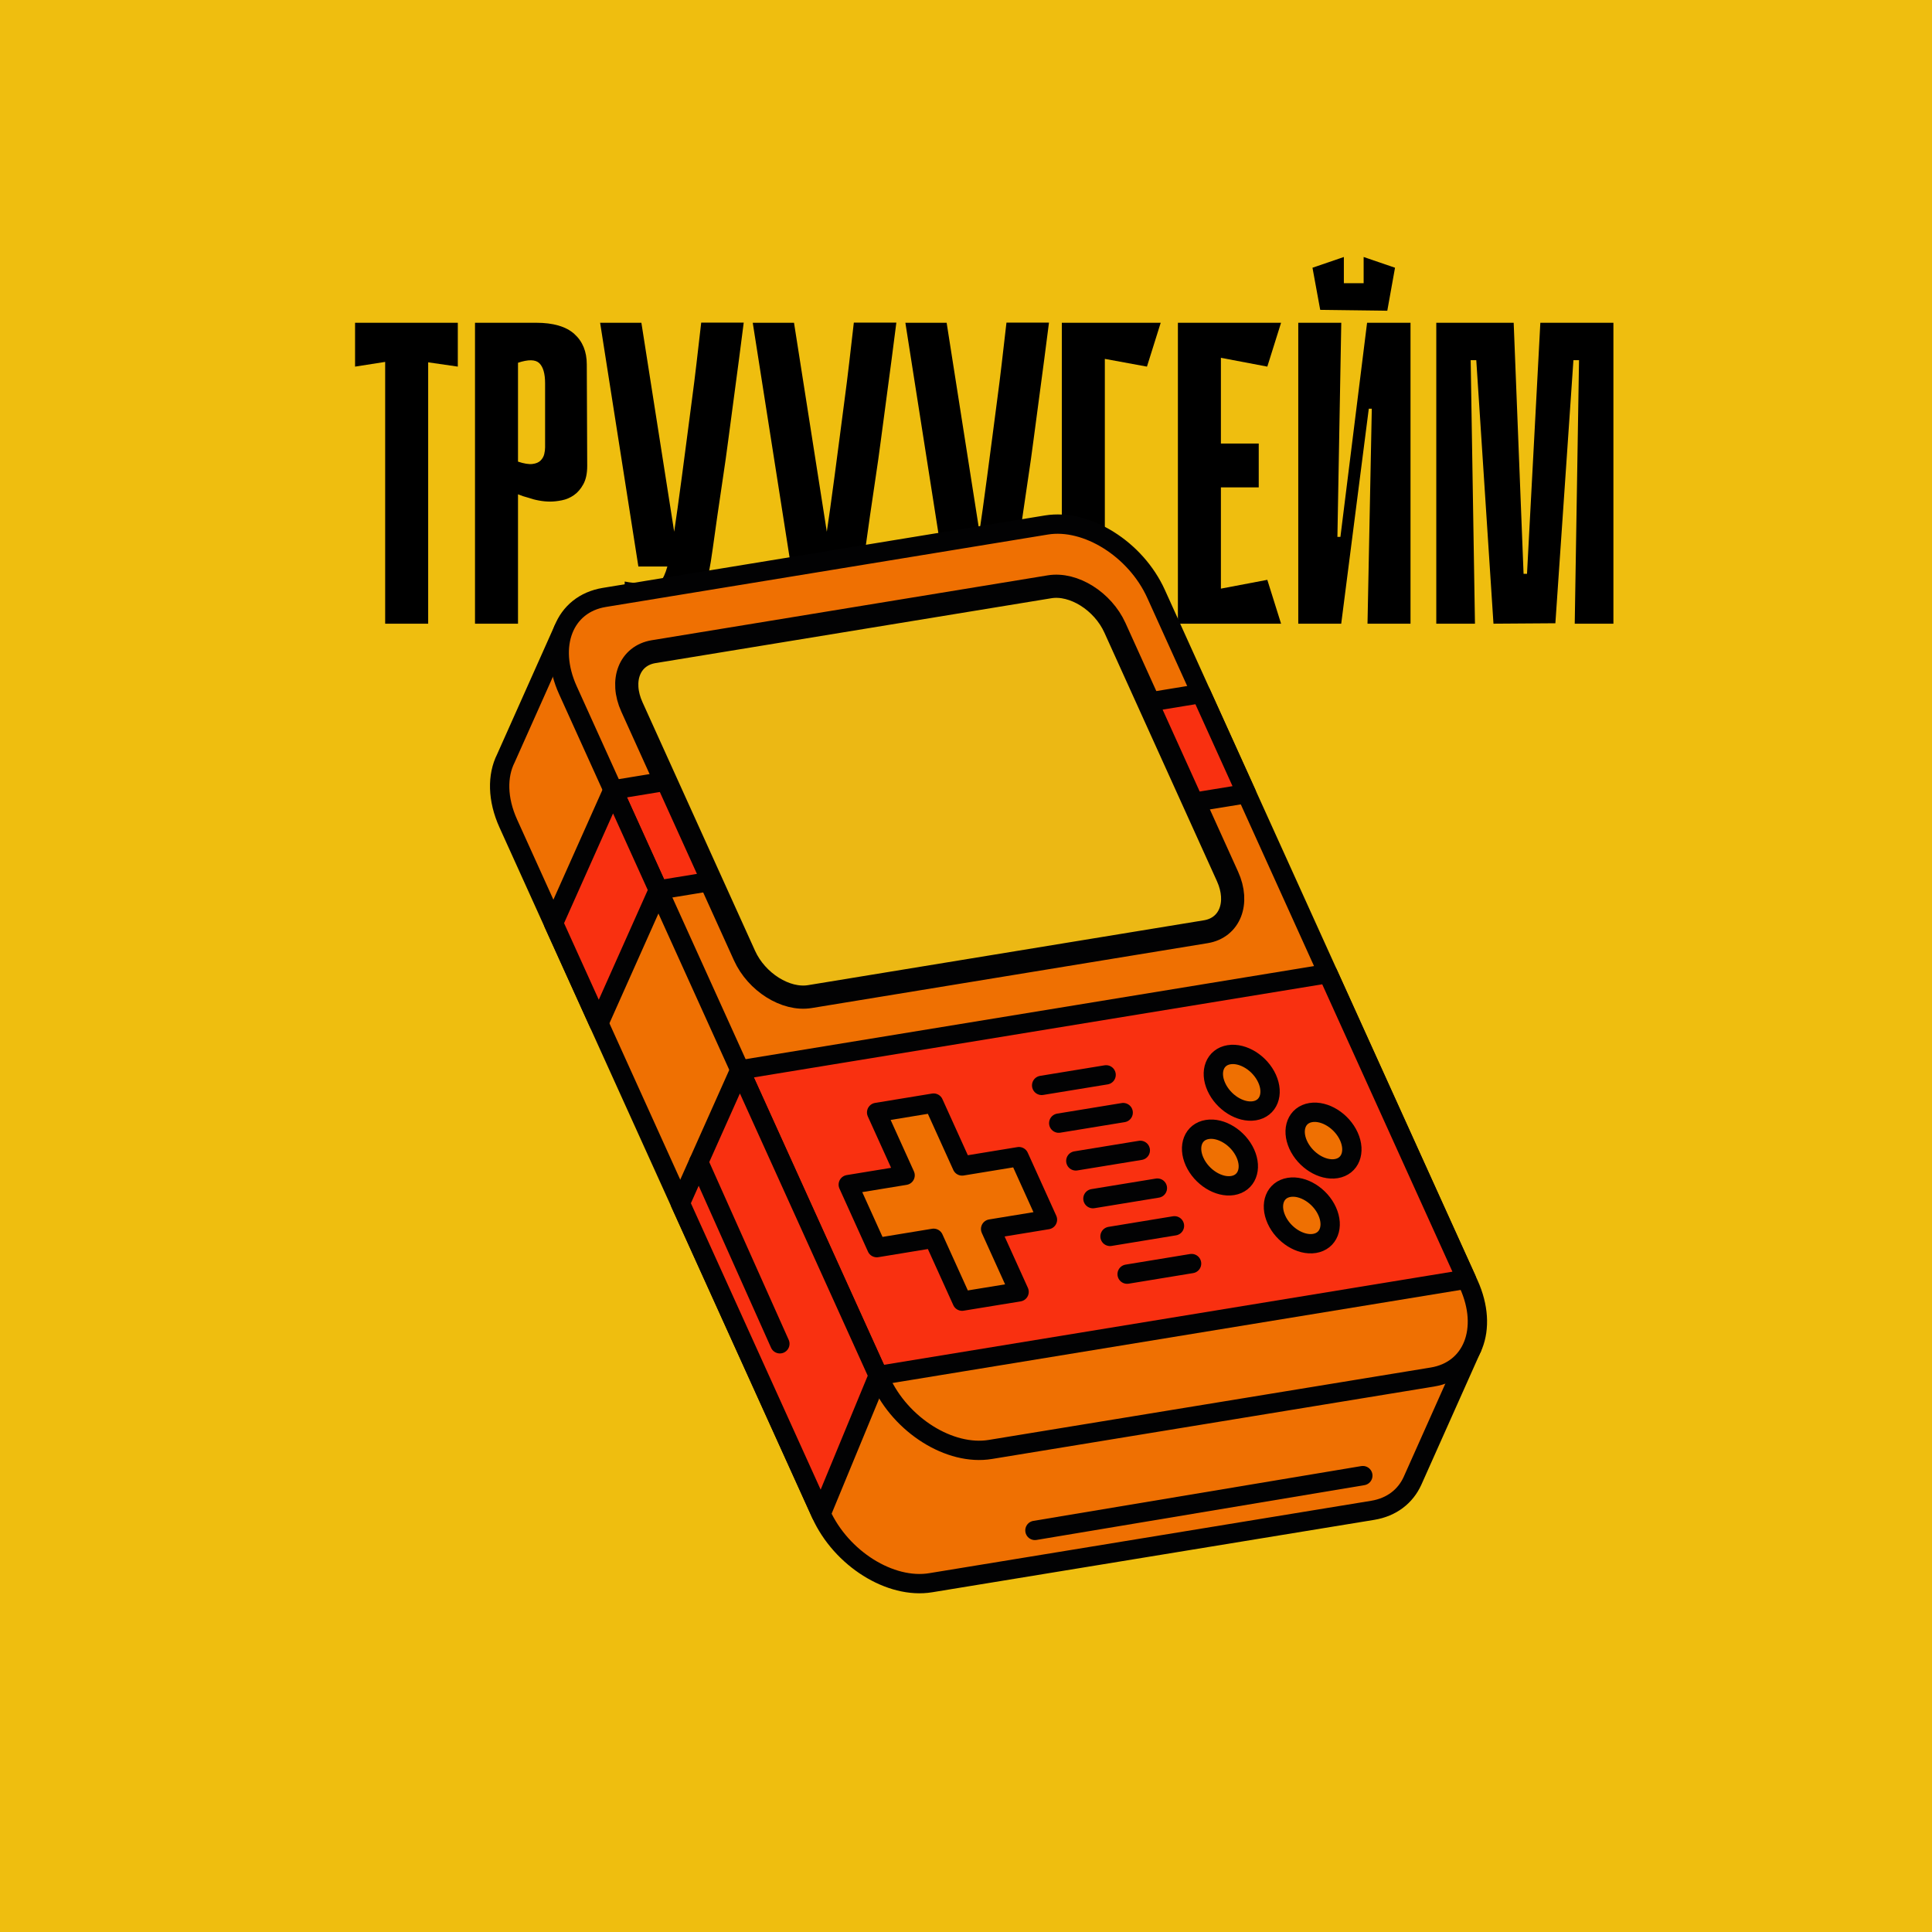 <?xml version="1.0" encoding="UTF-8"?> <svg xmlns="http://www.w3.org/2000/svg" id="_Слой_1" data-name="Слой 1" viewBox="0 0 500 500"><defs><style> .cls-1 { fill: #efbe0f; } .cls-1, .cls-2 { stroke-width: 0px; } .cls-2 { fill: #000; } .cls-3 { fill: #f93010; } .cls-3, .cls-4 { stroke-linecap: round; stroke-linejoin: round; stroke-width: 5px; } .cls-3, .cls-4, .cls-5 { stroke: #020203; } .cls-4 { fill: #ef7002; } .cls-5 { fill: #ecb814; stroke-miterlimit: 10; stroke-width: 6px; } </style></defs><rect class="cls-1" x="-1533.81" y="-164.4" width="5170.64" height="723.63"></rect><g><g><path class="cls-2" d="M118.49,94.88l-7.68-1.11v67.65h-11.13v-67.76l-7.79,1.22v-11.35h26.59v11.35Z"></path><path class="cls-2" d="M134.06,127.92v33.49h-11.13v-77.88h15.8c4.45,0,7.75.96,9.9,2.89,2.15,1.93,3.23,4.56,3.23,7.9l.11,26.26c0,1.93-.33,3.5-1,4.73-.67,1.22-1.48,2.17-2.45,2.84-.96.67-2,1.11-3.12,1.33-1.11.22-2.11.33-3,.33-.96,0-1.95-.09-2.95-.28-1-.18-1.91-.43-2.73-.72-.89-.22-1.78-.52-2.67-.89ZM134.06,93.88v25.59c1.56.52,2.8.72,3.73.61.93-.11,1.63-.41,2.11-.89s.8-1.04.95-1.67c.15-.63.22-1.2.22-1.72v-16.58c0-2.52-.5-4.26-1.5-5.23-1-.96-2.84-1-5.51-.11Z"></path><path class="cls-2" d="M165.21,146.61l-9.9-63.08h10.68l9.9,63.08h-10.68ZM192.47,83.53c-.37,2.89-.78,6.05-1.22,9.46-.44,3.41-.91,6.9-1.39,10.46-.48,3.56-.95,7.05-1.39,10.46-.44,3.41-.89,6.56-1.33,9.46-1.11,7.42-2,13.59-2.67,18.52-.67,4.93-1.45,8.86-2.34,11.79-.89,2.93-2.06,4.99-3.5,6.17-1.45,1.19-3.5,1.78-6.17,1.78-.59,0-1.32-.02-2.17-.06-.85-.04-1.67-.09-2.45-.17s-1.5-.15-2.17-.22c-.67-.07-1.11-.15-1.33-.22l-2.67-.67v-9.79c.74.15,1.48.26,2.23.33.67.15,1.39.26,2.17.33.78.07,1.57.11,2.39.11,1.04,0,1.87-.3,2.5-.89.63-.59,1.22-1.87,1.78-3.84.56-1.96,1.11-4.78,1.67-8.46.56-3.67,1.24-8.58,2.06-14.74.52-3.86.98-7.38,1.39-10.57.41-3.19.82-6.3,1.22-9.35.41-3.04.8-6.16,1.17-9.35.37-3.19.78-6.71,1.22-10.57h11.01Z"></path><path class="cls-2" d="M204.71,146.61l-9.9-63.08h10.68l9.9,63.08h-10.68ZM231.97,83.53c-.37,2.89-.78,6.05-1.22,9.46-.44,3.41-.91,6.9-1.39,10.46-.48,3.56-.95,7.05-1.39,10.46-.44,3.41-.89,6.56-1.33,9.46-1.11,7.42-2,13.59-2.67,18.52-.67,4.93-1.45,8.86-2.34,11.79-.89,2.93-2.06,4.99-3.5,6.17-1.45,1.19-3.5,1.78-6.17,1.78-.59,0-1.32-.02-2.17-.06-.85-.04-1.67-.09-2.45-.17s-1.5-.15-2.17-.22c-.67-.07-1.11-.15-1.33-.22l-2.67-.67v-9.79c.74.15,1.48.26,2.23.33.67.15,1.39.26,2.17.33.78.07,1.57.11,2.39.11,1.04,0,1.87-.3,2.5-.89.63-.59,1.22-1.87,1.78-3.84.56-1.96,1.11-4.78,1.67-8.46.56-3.67,1.24-8.58,2.06-14.74.52-3.86.98-7.38,1.39-10.57.41-3.19.82-6.3,1.22-9.35.41-3.04.8-6.16,1.17-9.35.37-3.19.78-6.71,1.22-10.57h11.01Z"></path><path class="cls-2" d="M244.21,146.61l-9.9-63.08h10.68l9.9,63.08h-10.68ZM271.47,83.53c-.37,2.89-.78,6.05-1.22,9.46-.44,3.41-.91,6.9-1.39,10.46-.48,3.56-.95,7.05-1.39,10.46-.44,3.41-.89,6.56-1.33,9.46-1.11,7.42-2,13.59-2.67,18.52-.67,4.93-1.45,8.86-2.34,11.79-.89,2.93-2.06,4.99-3.5,6.17-1.45,1.19-3.5,1.78-6.17,1.78-.59,0-1.32-.02-2.17-.06-.85-.04-1.67-.09-2.45-.17s-1.5-.15-2.17-.22c-.67-.07-1.11-.15-1.33-.22l-2.67-.67v-9.79c.74.15,1.48.26,2.23.33.67.15,1.39.26,2.17.33.78.07,1.57.11,2.39.11,1.04,0,1.87-.3,2.5-.89.63-.59,1.22-1.87,1.78-3.84.56-1.96,1.11-4.78,1.67-8.46.56-3.67,1.24-8.58,2.06-14.74.52-3.86.98-7.38,1.39-10.57.41-3.19.82-6.3,1.22-9.35.41-3.04.8-6.16,1.17-9.35.37-3.19.78-6.71,1.22-10.57h11.01Z"></path><path class="cls-2" d="M274.8,83.53h25.59l-3.56,11.35-10.9-2v68.54h-11.13v-77.88Z"></path><path class="cls-2" d="M304.84,83.53h11.13v77.88h-11.13v-77.88ZM327.98,94.88l-21.14-4.01-.89-7.34h25.59l-3.56,11.35ZM305.95,161.41l.89-7.34,21.14-4.01,3.56,11.35h-25.59ZM325.76,126.14h-17.91v-11.35h17.91v11.35Z"></path><path class="cls-2" d="M355.02,105.78h-.78l-7.12,55.52v.11h-11.13v-77.88h11.13l-1,55.41h.78l6.9-55.41h11.24v77.88h-11.13l1.11-55.63ZM347.79,80.19h-6.12l-2-10.9,8.12-2.78v13.69ZM359.03,80.41l-17.36-.22v-6.9h17.36v7.12ZM361.03,69.29l-2,11.13-6.12-.11v-13.8l8.12,2.78Z"></path><path class="cls-2" d="M407.54,161.41l1.11-68.2h-1.45l-4.67,68.09-16.02.11-4.45-68.2h-1.45l1.11,68.2h-10.01v-77.88h20.03l2.56,64.98h.89l3.45-64.98h18.91v77.88h-10.01Z"></path></g><g><path class="cls-4" d="M380.95,348.81l-56.44-70.67-17.32-38.24h0l-11.74-25.92h0l-11.68-25.79c-5.23-11.55-17.94-19.53-28.38-17.81l-14.98,2.45-18.74-23.47-75.87,13.57-14.88,33.33c-2.26,4.49-2.23,10.56.63,16.87l11.68,25.79h0l1.87,4.12,30.96,68.35h0l8.12,17.93,28.3,62.48c5.23,11.55,17.94,19.53,28.38,17.81l114.39-18.74c4.94-.81,8.49-3.64,10.3-7.62l15.39-34.46Z"></path><path class="cls-4" d="M370.67,356.38l-114.39,18.74c-10.45,1.71-23.15-6.26-28.38-17.81l-80.93-178.69c-5.23-11.55-1-22.3,9.44-24.01l114.39-18.74c10.45-1.71,23.15,6.26,28.38,17.81l80.93,178.69c5.23,11.55,1,22.3-9.44,24.01Z"></path><path class="cls-5" d="M312.06,241.13l-102.47,16.79c-6.22,1.02-13.79-3.73-16.91-10.61l-29.14-64.35c-3.12-6.88-.6-13.29,5.62-14.31l102.47-16.79c6.22-1.02,13.79,3.73,16.91,10.61l29.14,64.35c3.12,6.88.6,13.29-5.62,14.31Z"></path><polygon class="cls-3" points="379.51 331.05 227.29 355.99 191.47 276.89 343.68 251.96 379.51 331.05"></polygon><polygon class="cls-4" points="263.7 299.34 248.99 301.75 241.62 285.48 226.87 287.9 234.24 304.17 219.53 306.58 226.91 322.89 241.62 320.47 248.99 336.74 263.74 334.33 256.37 318.06 271.08 315.65 263.7 299.34"></polygon><path class="cls-4" d="M322.29,298.49c1.81,4.01.35,7.74-3.28,8.33s-8.03-2.17-9.85-6.18c-1.81-4.01-.35-7.74,3.28-8.33,3.62-.59,8.03,2.17,9.85,6.18Z"></path><path class="cls-4" d="M349.09,294.11c1.81,4.01.35,7.74-3.28,8.33s-8.03-2.17-9.85-6.18c-1.81-4.01-.35-7.74,3.28-8.33s8.03,2.17,9.85,6.18Z"></path><path class="cls-4" d="M327.92,279.14c1.81,4.01.35,7.74-3.28,8.33s-8.03-2.17-9.85-6.18-.35-7.74,3.28-8.33c3.62-.59,8.03,2.17,9.85,6.18Z"></path><path class="cls-4" d="M343.47,313.47c-1.81-4.01-6.22-6.77-9.85-6.18s-5.09,4.32-3.28,8.33c1.81,4.01,6.22,6.77,9.85,6.18s5.09-4.32,3.28-8.33Z"></path><polygon class="cls-3" points="183.99 228.1 170.38 230.33 158.64 204.42 172.25 202.19 183.99 228.1"></polygon><polygon class="cls-3" points="322.6 205.4 308.99 207.62 297.26 181.71 310.86 179.48 322.6 205.4"></polygon><line class="cls-4" x1="269.58" y1="280.9" x2="286.26" y2="278.17"></line><line class="cls-4" x1="274" y1="290.67" x2="290.68" y2="287.94"></line><line class="cls-4" x1="278.42" y1="300.44" x2="295.11" y2="297.71"></line><line class="cls-4" x1="282.85" y1="310.21" x2="299.53" y2="307.48"></line><line class="cls-4" x1="287.27" y1="319.98" x2="303.95" y2="317.24"></line><line class="cls-4" x1="291.7" y1="329.75" x2="308.38" y2="327.01"></line><polygon class="cls-3" points="170.38 230.33 154.98 264.83 143.24 238.92 158.64 204.42 170.38 230.33"></polygon><polygon class="cls-3" points="191.47 276.89 176.06 311.4 212.49 391.81 227.29 355.99 191.47 276.89"></polygon><line class="cls-4" x1="267.84" y1="396.07" x2="352.7" y2="381.89"></line><line class="cls-4" x1="180.82" y1="300.75" x2="201.83" y2="347.77"></line></g></g></svg> 